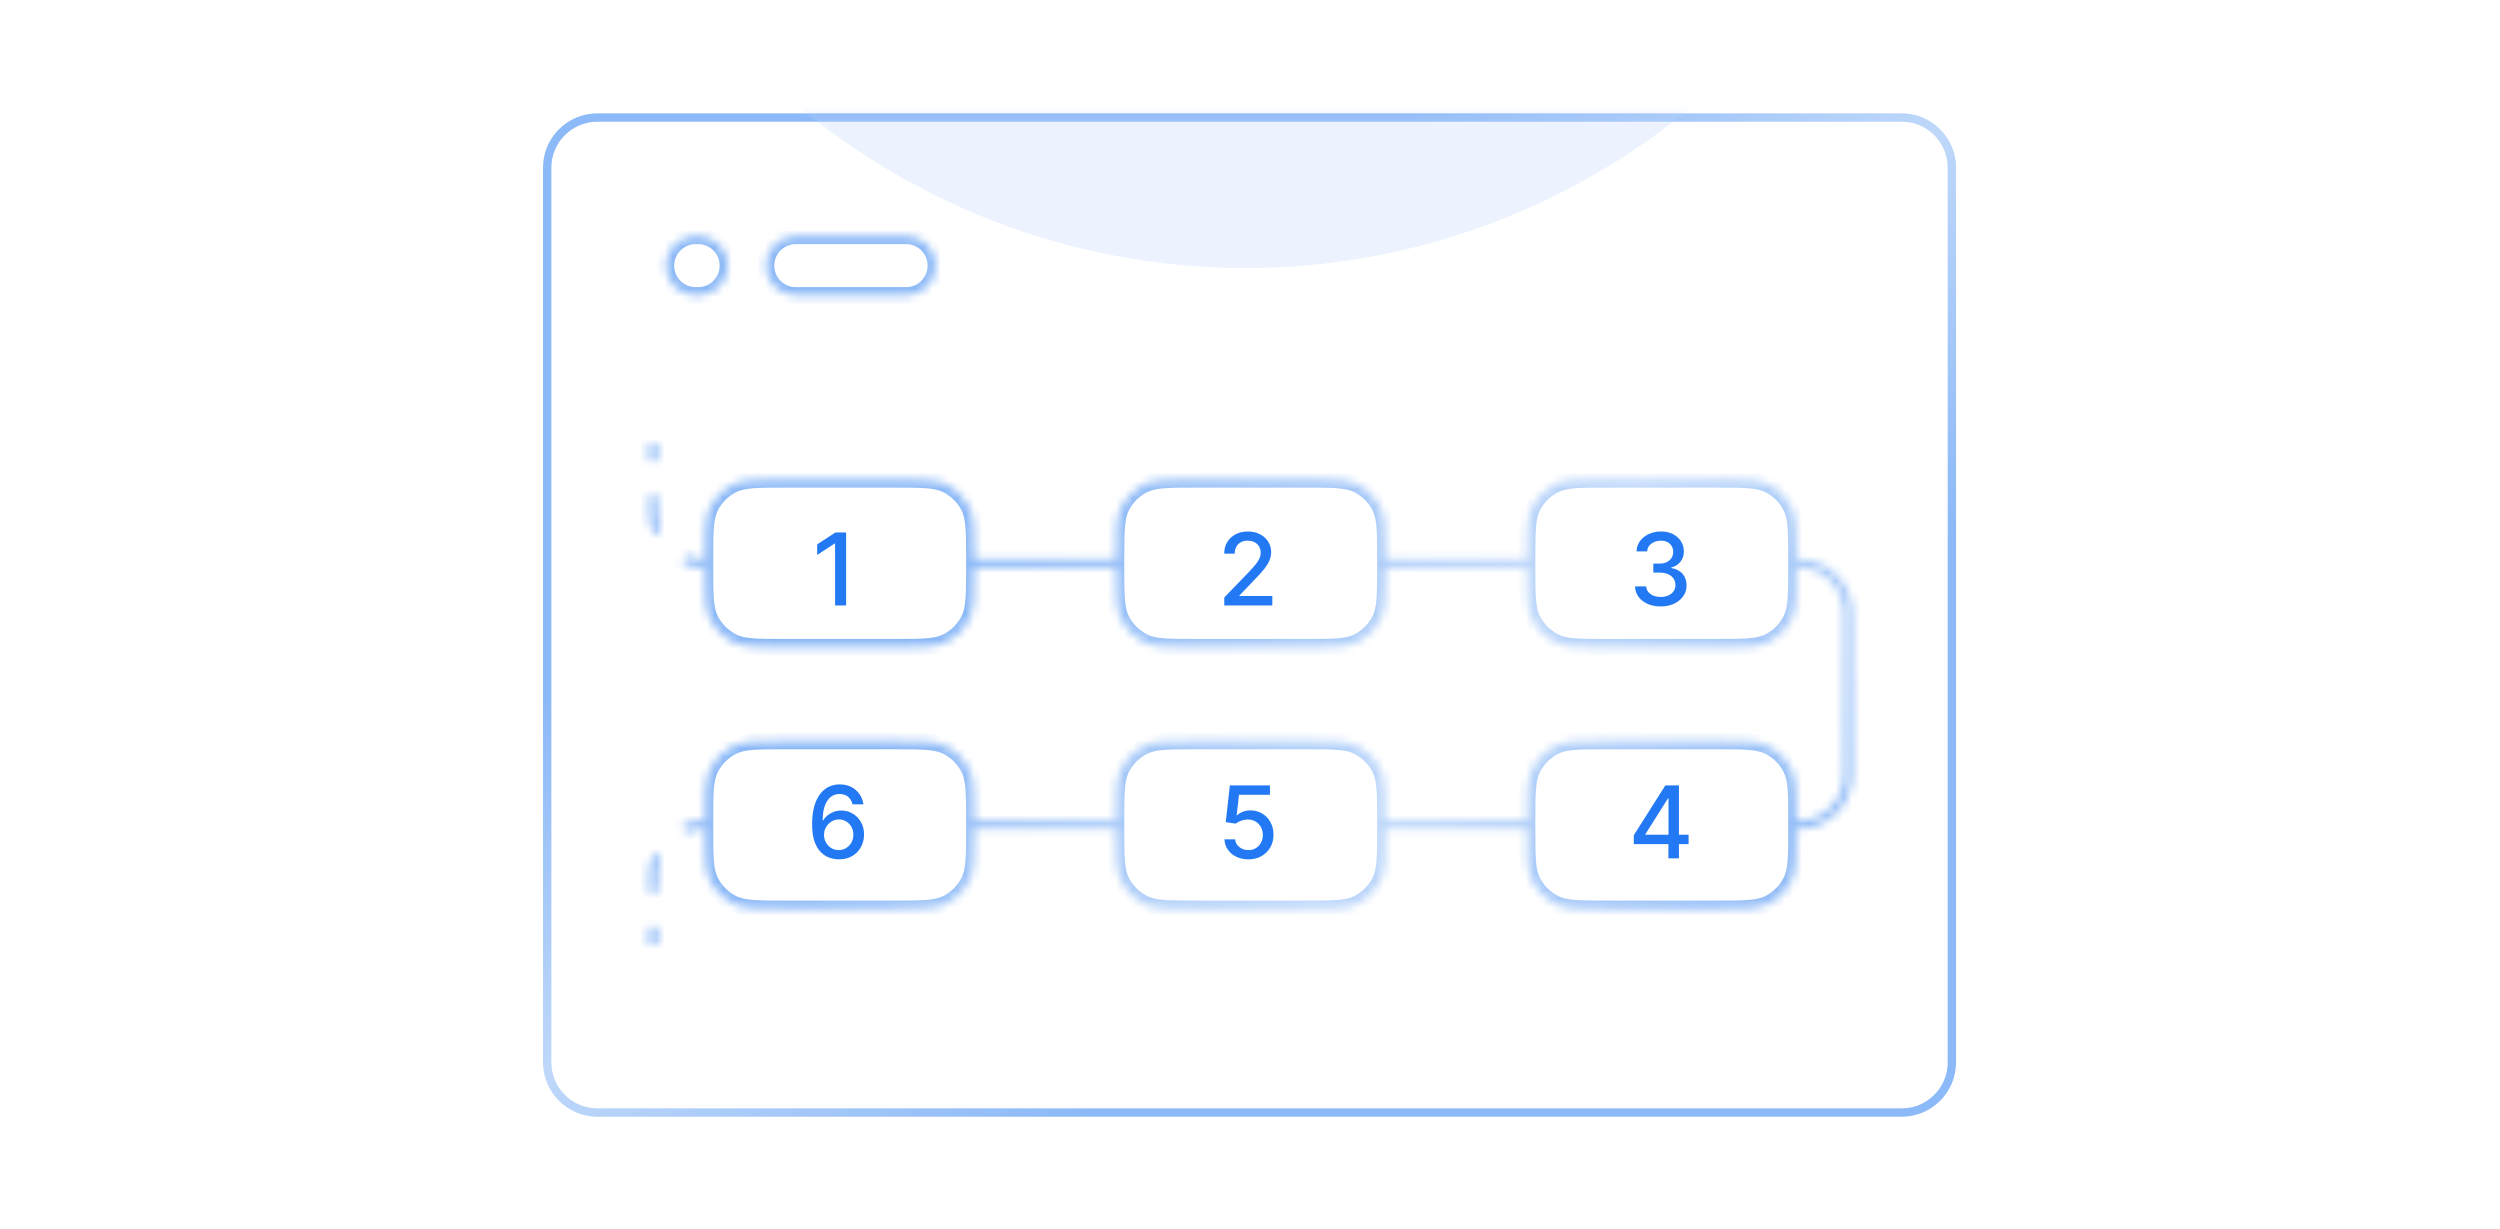 <svg width="299" height="147" viewBox="0 0 299 147" fill="none" xmlns="http://www.w3.org/2000/svg">
<path d="M65.444 20.058L65.445 127.058C65.445 130.371 68.131 133.058 71.445 133.058L227.444 133.058C230.758 133.058 233.444 130.371 233.444 127.058L233.444 20.058C233.444 16.744 230.758 14.058 227.444 14.058L71.444 14.058C68.131 14.058 65.444 16.744 65.444 20.058Z" stroke="url(#paint0_linear_2729_79892)"/>
<mask id="mask0_2729_79892" style="mask-type:alpha" maskUnits="userSpaceOnUse" x="64" y="13" width="170" height="121">
<path d="M65.448 20.058L65.448 127.058C65.448 130.371 68.135 133.058 71.448 133.058L227.448 133.058C230.762 133.058 233.448 130.371 233.448 127.058L233.448 20.058C233.448 16.744 230.762 14.058 227.448 14.058L71.448 14.058C68.135 14.058 65.448 16.744 65.448 20.058Z" fill="#0B0B0B" stroke="url(#paint1_linear_2729_79892)"/>
</mask>
<g mask="url(#mask0_2729_79892)">
<g opacity="0.3" filter="url(#filter0_f_2729_79892)">
<circle cx="148.948" cy="-51.442" r="83.5" fill="#BFD8FA"/>
</g>
</g>
<path d="M101.196 63.684V72.411H99.875V65.005H99.824L97.736 66.368V65.107L99.914 63.684H101.196Z" fill="#2279F3"/>
<path d="M146.424 72.411V71.457L149.378 68.397C149.693 68.064 149.953 67.773 150.157 67.523C150.365 67.27 150.52 67.031 150.622 66.803C150.724 66.576 150.775 66.334 150.775 66.079C150.775 65.789 150.707 65.539 150.571 65.329C150.434 65.116 150.248 64.952 150.013 64.839C149.777 64.722 149.511 64.664 149.216 64.664C148.903 64.664 148.63 64.728 148.397 64.856C148.165 64.984 147.986 65.164 147.861 65.397C147.736 65.63 147.673 65.903 147.673 66.215H146.416C146.416 65.684 146.538 65.219 146.782 64.822C147.027 64.424 147.362 64.116 147.788 63.897C148.214 63.675 148.699 63.565 149.241 63.565C149.79 63.565 150.272 63.674 150.69 63.893C151.111 64.109 151.439 64.404 151.674 64.779C151.91 65.151 152.028 65.572 152.028 66.04C152.028 66.364 151.967 66.681 151.845 66.991C151.726 67.3 151.517 67.645 151.218 68.026C150.92 68.404 150.505 68.863 149.974 69.403L148.24 71.218V71.282H152.169V72.411H146.424Z" fill="#2279F3"/>
<path d="M198.627 72.531C198.042 72.531 197.519 72.43 197.059 72.228C196.601 72.026 196.239 71.746 195.972 71.388C195.708 71.028 195.566 70.61 195.546 70.136H196.884C196.901 70.394 196.988 70.618 197.144 70.809C197.303 70.996 197.51 71.141 197.766 71.243C198.022 71.346 198.306 71.397 198.618 71.397C198.962 71.397 199.266 71.337 199.53 71.218C199.797 71.099 200.006 70.932 200.157 70.719C200.307 70.504 200.383 70.255 200.383 69.974C200.383 69.681 200.307 69.424 200.157 69.202C200.009 68.978 199.792 68.802 199.505 68.674C199.221 68.546 198.877 68.482 198.473 68.482H197.736V67.408H198.473C198.797 67.408 199.081 67.35 199.326 67.234C199.573 67.117 199.766 66.955 199.905 66.748C200.044 66.538 200.114 66.292 200.114 66.011C200.114 65.741 200.053 65.506 199.931 65.307C199.812 65.106 199.641 64.948 199.419 64.834C199.201 64.721 198.942 64.664 198.644 64.664C198.36 64.664 198.094 64.716 197.847 64.822C197.603 64.924 197.404 65.072 197.25 65.265C197.097 65.455 197.015 65.684 197.003 65.951H195.729C195.743 65.479 195.883 65.064 196.147 64.707C196.414 64.349 196.766 64.069 197.204 63.867C197.641 63.665 198.127 63.565 198.661 63.565C199.221 63.565 199.704 63.674 200.11 63.893C200.519 64.109 200.834 64.397 201.056 64.758C201.28 65.118 201.391 65.513 201.388 65.942C201.391 66.431 201.255 66.846 200.979 67.187C200.706 67.528 200.343 67.756 199.888 67.873V67.941C200.468 68.029 200.917 68.259 201.235 68.631C201.556 69.004 201.715 69.465 201.712 70.016C201.715 70.496 201.581 70.927 201.312 71.307C201.044 71.688 200.679 71.988 200.216 72.207C199.753 72.422 199.223 72.531 198.627 72.531Z" fill="#2279F3"/>
<path d="M195.405 100.955V99.889L199.177 93.932H200.016V95.5H199.483L196.786 99.77V99.838H201.955V100.955H195.405ZM199.543 102.659V100.631L199.552 100.145V93.932H200.8V102.659H199.543Z" fill="#2279F3"/>
<path d="M149.305 102.778C148.771 102.778 148.291 102.676 147.865 102.472C147.441 102.264 147.103 101.98 146.851 101.619C146.598 101.259 146.463 100.847 146.446 100.384H147.724C147.755 100.759 147.922 101.067 148.223 101.308C148.524 101.55 148.885 101.671 149.305 101.671C149.64 101.671 149.937 101.594 150.196 101.44C150.457 101.284 150.662 101.07 150.809 100.797C150.96 100.524 151.035 100.213 151.035 99.864C151.035 99.509 150.959 99.192 150.805 98.913C150.652 98.635 150.44 98.416 150.17 98.257C149.903 98.098 149.596 98.017 149.25 98.014C148.986 98.014 148.72 98.06 148.453 98.151C148.186 98.242 147.97 98.361 147.805 98.509L146.599 98.33L147.089 93.932H151.888V95.061H148.184L147.907 97.503H147.959C148.129 97.338 148.355 97.2 148.636 97.09C148.92 96.979 149.224 96.923 149.548 96.923C150.079 96.923 150.552 97.05 150.967 97.303C151.385 97.555 151.713 97.901 151.951 98.338C152.193 98.773 152.312 99.273 152.309 99.838C152.312 100.403 152.184 100.908 151.926 101.351C151.67 101.794 151.315 102.144 150.861 102.399C150.409 102.652 149.89 102.778 149.305 102.778Z" fill="#2279F3"/>
<path d="M100.311 102.778C99.922 102.773 99.538 102.702 99.161 102.565C98.786 102.429 98.445 102.202 98.138 101.884C97.831 101.565 97.585 101.138 97.401 100.601C97.219 100.064 97.128 99.394 97.128 98.59C97.128 97.828 97.203 97.152 97.354 96.561C97.507 95.97 97.727 95.472 98.014 95.065C98.301 94.656 98.648 94.345 99.054 94.132C99.46 93.919 99.916 93.813 100.422 93.813C100.942 93.813 101.403 93.915 101.807 94.119C102.21 94.324 102.537 94.607 102.787 94.967C103.04 95.328 103.2 95.739 103.269 96.199H101.969C101.881 95.835 101.706 95.538 101.445 95.308C101.183 95.078 100.842 94.963 100.422 94.963C99.783 94.963 99.284 95.242 98.926 95.798C98.571 96.355 98.392 97.129 98.389 98.121H98.453C98.604 97.874 98.788 97.663 99.007 97.49C99.229 97.314 99.476 97.179 99.749 97.085C100.024 96.989 100.314 96.94 100.618 96.94C101.124 96.94 101.581 97.064 101.99 97.311C102.402 97.555 102.73 97.894 102.975 98.325C103.219 98.757 103.341 99.251 103.341 99.808C103.341 100.365 103.215 100.869 102.962 101.321C102.712 101.773 102.359 102.131 101.905 102.395C101.45 102.656 100.919 102.784 100.311 102.778ZM100.307 101.671C100.642 101.671 100.942 101.588 101.206 101.423C101.47 101.259 101.679 101.037 101.832 100.759C101.986 100.48 102.063 100.169 102.063 99.825C102.063 99.49 101.987 99.185 101.837 98.909C101.689 98.634 101.484 98.415 101.223 98.253C100.965 98.091 100.669 98.01 100.337 98.01C100.084 98.01 99.85 98.058 99.634 98.155C99.421 98.251 99.233 98.385 99.071 98.555C98.909 98.726 98.781 98.922 98.688 99.144C98.597 99.362 98.551 99.594 98.551 99.838C98.551 100.165 98.626 100.467 98.777 100.746C98.93 101.024 99.139 101.249 99.403 101.419C99.671 101.587 99.972 101.671 100.307 101.671Z" fill="#2279F3"/>
<mask id="path-10-inside-1_2729_79892" fill="white">
<path d="M78.616 112.968H77.616V110.891H78.616V112.968ZM106.946 88.613C110.306 88.613 111.986 88.613 113.27 89.267C114.398 89.842 115.316 90.76 115.892 91.889C116.542 93.165 116.546 94.835 116.546 98.159H133.46V99.159H116.546C116.546 102.486 116.542 104.156 115.892 105.433C115.316 106.561 114.398 107.48 113.27 108.055C111.986 108.708 110.306 108.708 106.946 108.708H93.903C90.544 108.708 88.864 108.708 87.58 108.055C86.451 107.48 85.533 106.561 84.958 105.433C84.304 104.149 84.304 102.469 84.304 99.108V98.213C84.304 94.853 84.304 93.172 84.958 91.889C85.533 90.76 86.451 89.842 87.58 89.267C88.864 88.613 90.543 88.613 93.903 88.613H106.946ZM156.106 88.613C159.466 88.613 161.146 88.613 162.43 89.267C163.559 89.842 164.477 90.76 165.052 91.889C165.702 93.165 165.706 94.835 165.706 98.159H182.624V99.159H165.706C165.706 102.486 165.702 104.156 165.052 105.433C164.477 106.561 163.559 107.48 162.43 108.055C161.146 108.708 159.466 108.708 156.106 108.708H143.063C139.704 108.708 138.024 108.708 136.74 108.055C135.611 107.48 134.693 106.561 134.118 105.433C133.464 104.149 133.464 102.469 133.464 99.108V98.213C133.464 94.853 133.464 93.172 134.118 91.889C134.693 90.76 135.611 89.842 136.74 89.267C138.024 88.613 139.704 88.613 143.063 88.613H156.106ZM205.271 57.32C208.63 57.32 210.31 57.32 211.594 57.974C212.723 58.549 213.641 59.467 214.216 60.596C214.866 61.873 214.87 63.542 214.87 66.867H215.046C218.636 66.867 221.546 69.777 221.546 73.367V92.659C221.546 96.249 218.636 99.159 215.046 99.159H214.87C214.87 102.486 214.866 104.156 214.216 105.433C213.641 106.561 212.723 107.48 211.594 108.055C210.31 108.708 208.63 108.708 205.271 108.708H192.228C188.868 108.708 187.188 108.708 185.904 108.055C184.775 107.48 183.857 106.561 183.282 105.433C182.628 104.149 182.628 102.469 182.628 99.108V98.213C182.628 94.853 182.628 93.172 183.282 91.889C183.857 90.76 184.775 89.842 185.904 89.267C187.188 88.613 188.868 88.613 192.228 88.613H205.271C208.63 88.613 210.31 88.613 211.594 89.267C212.723 89.842 213.641 90.76 214.216 91.889C214.866 93.165 214.87 94.835 214.87 98.159H215.046C218.083 98.159 220.546 95.697 220.546 92.659V73.367C220.546 70.33 218.083 67.867 215.046 67.867H214.87C214.87 71.193 214.866 72.863 214.216 74.14C213.641 75.269 212.723 76.186 211.594 76.762C210.31 77.415 208.63 77.415 205.271 77.415H192.228C188.868 77.415 187.188 77.415 185.904 76.762C184.775 76.186 183.857 75.269 183.282 74.14C182.628 72.856 182.628 71.176 182.628 67.815V66.92C182.628 63.56 182.628 61.879 183.282 60.596C183.857 59.467 184.775 58.549 185.904 57.974C187.188 57.32 188.868 57.32 192.228 57.32H205.271ZM79.033 102.554C78.765 103.202 78.616 103.913 78.616 104.659V106.736H77.616V104.659C77.616 103.779 77.791 102.938 78.109 102.171L79.033 102.554ZM84.162 99.159H84.116C83.37 99.159 82.659 99.308 82.011 99.576L81.628 98.652C82.395 98.334 83.236 98.159 84.116 98.159H84.162V99.159ZM84.3 99.159H84.254V98.159H84.3V99.159ZM106.946 57.32C110.306 57.32 111.986 57.32 113.27 57.974C114.398 58.549 115.316 59.467 115.892 60.596C116.542 61.872 116.546 63.542 116.546 66.866H133.464C133.464 63.542 133.468 61.872 134.118 60.596C134.693 59.467 135.611 58.549 136.74 57.974C138.024 57.32 139.704 57.32 143.063 57.32H156.106C159.466 57.32 161.146 57.32 162.43 57.974C163.559 58.549 164.477 59.467 165.052 60.596C165.702 61.872 165.706 63.542 165.706 66.866H182.624V67.866H165.706C165.706 71.193 165.702 72.863 165.052 74.14C164.477 75.269 163.559 76.186 162.43 76.762C161.146 77.415 159.466 77.415 156.106 77.415H143.063C139.704 77.415 138.024 77.415 136.74 76.762C135.611 76.186 134.693 75.269 134.118 74.14C133.468 72.863 133.464 71.193 133.464 67.866H116.546C116.546 71.193 116.542 72.863 115.892 74.14C115.316 75.269 114.398 76.186 113.27 76.762C111.986 77.415 110.306 77.415 106.946 77.415H93.903C90.544 77.415 88.864 77.415 87.58 76.762C86.451 76.186 85.533 75.269 84.958 74.14C84.304 72.856 84.304 71.176 84.304 67.815V66.92C84.304 63.56 84.304 61.879 84.958 60.596C85.533 59.467 86.451 58.549 87.58 57.974C88.864 57.32 90.543 57.32 93.903 57.32H106.946ZM82.011 66.449C82.659 66.718 83.37 66.866 84.116 66.866H84.162V67.866H84.116C83.236 67.866 82.395 67.691 81.628 67.373L82.011 66.449ZM84.3 67.866H84.254V66.866H84.3V67.866ZM78.616 61.366C78.616 62.113 78.765 62.824 79.033 63.472L78.109 63.855C77.791 63.087 77.616 62.247 77.616 61.366V59.289H78.616V61.366ZM78.616 55.135H77.616V53.058H78.616V55.135ZM83.496 28.198C85.47 28.198 87.069 29.798 87.069 31.771C87.069 33.745 85.47 35.345 83.496 35.345H83.205C81.232 35.345 79.632 33.745 79.632 31.771C79.632 29.798 81.232 28.198 83.205 28.198H83.496ZM108.369 28.198C110.343 28.198 111.942 29.798 111.942 31.771C111.942 33.745 110.343 35.345 108.369 35.345H95.174C93.2 35.345 91.601 33.745 91.601 31.771C91.601 29.798 93.2 28.198 95.174 28.198H108.369Z"/>
</mask>
<path d="M78.616 112.968V113.968H79.616V112.968H78.616ZM77.616 112.968H76.616V113.968H77.616V112.968ZM77.616 110.891V109.891H76.616V110.891H77.616ZM78.616 110.891H79.616V109.891H78.616V110.891ZM106.946 88.613V87.613V88.613ZM113.27 89.267L113.724 88.376L113.723 88.376L113.27 89.267ZM115.892 91.889L116.783 91.435L116.783 91.435L115.892 91.889ZM116.546 98.159L115.546 98.159L115.546 99.159H116.546V98.159ZM133.46 98.159H134.46V97.159H133.46V98.159ZM133.46 99.159V100.159H134.46V99.159H133.46ZM116.546 99.159V98.159H115.546L115.546 99.159L116.546 99.159ZM115.892 105.433L116.783 105.887L116.783 105.887L115.892 105.433ZM113.27 108.055L113.723 108.946L113.724 108.946L113.27 108.055ZM106.946 108.708V109.708V108.708ZM93.903 108.708V109.708V108.708ZM87.58 108.055L87.126 108.946L87.126 108.946L87.58 108.055ZM84.958 105.433L84.067 105.887L84.067 105.887L84.958 105.433ZM84.958 91.889L84.067 91.435L84.067 91.435L84.958 91.889ZM87.58 89.267L87.126 88.376L87.126 88.376L87.58 89.267ZM93.903 88.613V87.613V88.613ZM156.106 88.613V87.613V88.613ZM162.43 89.267L162.884 88.376L162.884 88.376L162.43 89.267ZM165.052 91.889L165.943 91.435L165.943 91.435L165.052 91.889ZM165.706 98.159L164.706 98.159L164.706 99.159H165.706V98.159ZM182.624 98.159H183.624V97.159H182.624V98.159ZM182.624 99.159V100.159H183.624V99.159H182.624ZM165.706 99.159V98.159H164.706L164.706 99.159L165.706 99.159ZM165.052 105.433L165.943 105.887L165.943 105.887L165.052 105.433ZM162.43 108.055L162.884 108.946L162.884 108.946L162.43 108.055ZM156.106 108.708V109.708V108.708ZM143.063 108.708V109.708V108.708ZM136.74 108.055L136.286 108.946L136.286 108.946L136.74 108.055ZM134.118 105.433L133.227 105.887L133.227 105.887L134.118 105.433ZM134.118 91.889L133.227 91.435L133.227 91.435L134.118 91.889ZM136.74 89.267L136.286 88.376L136.286 88.376L136.74 89.267ZM143.063 88.613V87.613V88.613ZM205.271 57.32V56.32V57.32ZM211.594 57.974L212.048 57.083L212.048 57.083L211.594 57.974ZM214.216 60.596L215.107 60.142L215.107 60.142L214.216 60.596ZM214.87 66.867L213.87 66.867V67.867H214.87V66.867ZM215.046 66.867V65.867V66.867ZM221.546 73.367H222.546H221.546ZM221.546 92.659H222.546H221.546ZM215.046 99.159V100.159V99.159ZM214.87 99.159V98.159H213.87V99.159L214.87 99.159ZM214.216 105.433L215.107 105.887L215.107 105.887L214.216 105.433ZM211.594 108.055L212.048 108.946L212.048 108.946L211.594 108.055ZM205.271 108.708V109.708V108.708ZM192.228 108.708V109.708V108.708ZM185.904 108.055L185.45 108.946L185.45 108.946L185.904 108.055ZM183.282 105.433L182.391 105.887L182.391 105.887L183.282 105.433ZM183.282 91.889L182.391 91.435L182.391 91.435L183.282 91.889ZM185.904 89.267L185.45 88.376L185.45 88.376L185.904 89.267ZM192.228 88.613V87.613V88.613ZM205.271 88.613V87.613V88.613ZM211.594 89.267L212.048 88.376L212.048 88.376L211.594 89.267ZM214.216 91.889L215.107 91.435L215.107 91.435L214.216 91.889ZM214.87 98.159L213.87 98.159V99.159H214.87V98.159ZM215.046 98.159V99.159V98.159ZM220.546 92.659H221.546H220.546ZM220.546 73.367H221.546H220.546ZM215.046 67.867V66.867V67.867ZM214.87 67.867V66.867H213.87V67.867L214.87 67.867ZM214.216 74.14L215.107 74.594L215.107 74.594L214.216 74.14ZM211.594 76.762L212.048 77.653L212.048 77.653L211.594 76.762ZM205.271 77.415V78.415V77.415ZM192.228 77.415V78.415V77.415ZM185.904 76.762L185.45 77.653L185.45 77.653L185.904 76.762ZM183.282 74.14L182.391 74.594L182.391 74.594L183.282 74.14ZM183.282 60.596L182.391 60.142L182.391 60.142L183.282 60.596ZM185.904 57.974L185.45 57.083L185.45 57.083L185.904 57.974ZM192.228 57.32V56.32V57.32ZM79.033 102.554L79.957 102.937L80.34 102.013L79.416 101.63L79.033 102.554ZM78.616 104.659H77.616H78.616ZM78.616 106.736V107.736H79.616V106.736H78.616ZM77.616 106.736H76.616V107.736H77.616V106.736ZM77.616 104.659H76.616H77.616ZM78.109 102.171L78.492 101.247L77.569 100.864L77.186 101.788L78.109 102.171ZM84.162 99.159V100.159H85.162V99.159H84.162ZM84.116 99.159V98.159V99.159ZM82.011 99.576L81.087 99.959L81.47 100.883L82.394 100.5L82.011 99.576ZM81.628 98.652L81.245 97.729L80.321 98.112L80.704 99.035L81.628 98.652ZM84.116 98.159V97.159V98.159ZM84.162 98.159H85.162V97.159H84.162V98.159ZM84.3 99.159V100.159H85.3V99.159H84.3ZM84.254 99.159H83.254V100.159H84.254V99.159ZM84.254 98.159V97.159H83.254V98.159H84.254ZM84.3 98.159H85.3V97.159H84.3V98.159ZM106.946 57.32V56.32V57.32ZM113.27 57.974L113.724 57.083L113.723 57.083L113.27 57.974ZM115.892 60.596L116.783 60.142L116.783 60.142L115.892 60.596ZM116.546 66.866L115.546 66.866L115.546 67.866H116.546V66.866ZM133.464 66.866V67.866H134.464L134.464 66.866L133.464 66.866ZM134.118 60.596L133.227 60.142L133.227 60.142L134.118 60.596ZM136.74 57.974L136.286 57.083L136.286 57.083L136.74 57.974ZM143.063 57.32V56.32V57.32ZM156.106 57.32V56.32V57.32ZM162.43 57.974L162.884 57.083L162.884 57.083L162.43 57.974ZM165.052 60.596L165.943 60.142L165.943 60.142L165.052 60.596ZM165.706 66.866L164.706 66.866L164.706 67.866H165.706V66.866ZM182.624 66.866H183.624V65.866H182.624V66.866ZM182.624 67.866V68.866H183.624V67.866H182.624ZM165.706 67.866V66.866H164.706L164.706 67.866L165.706 67.866ZM165.052 74.14L165.943 74.594L165.943 74.594L165.052 74.14ZM162.43 76.762L162.884 77.653L162.884 77.653L162.43 76.762ZM156.106 77.415V78.415V77.415ZM143.063 77.415V78.415V77.415ZM136.74 76.762L136.286 77.653L136.286 77.653L136.74 76.762ZM134.118 74.14L133.227 74.594L133.227 74.594L134.118 74.14ZM133.464 67.866L134.464 67.866L134.464 66.866H133.464V67.866ZM116.546 67.866V66.866H115.546L115.546 67.866L116.546 67.866ZM115.892 74.14L116.783 74.594L116.783 74.594L115.892 74.14ZM113.27 76.762L113.723 77.653L113.724 77.653L113.27 76.762ZM106.946 77.415V78.415V77.415ZM93.903 77.415V78.415V77.415ZM87.58 76.762L87.126 77.653L87.126 77.653L87.58 76.762ZM84.958 74.14L84.067 74.594L84.067 74.594L84.958 74.14ZM84.958 60.596L84.067 60.142L84.067 60.142L84.958 60.596ZM87.58 57.974L87.126 57.083L87.126 57.083L87.58 57.974ZM93.903 57.32V56.32V57.32ZM82.011 66.449L82.394 65.525L81.47 65.142L81.087 66.066L82.011 66.449ZM84.116 66.866V67.866V66.866ZM84.162 66.866H85.162V65.866H84.162V66.866ZM84.162 67.866V68.866H85.162V67.866H84.162ZM84.116 67.866V68.866V67.866ZM81.628 67.373L80.704 66.99L80.321 67.914L81.245 68.297L81.628 67.373ZM84.3 67.866V68.866H85.3V67.866H84.3ZM84.254 67.866H83.254V68.866H84.254V67.866ZM84.254 66.866V65.866H83.254V66.866H84.254ZM84.3 66.866H85.3V65.866H84.3V66.866ZM78.616 61.366H77.616V61.366H78.616ZM79.033 63.472L79.416 64.395L80.34 64.013L79.957 63.089L79.033 63.472ZM78.109 63.855L77.186 64.237L77.569 65.161L78.492 64.778L78.109 63.855ZM77.616 61.366H76.616H77.616ZM77.616 59.289V58.289H76.616V59.289H77.616ZM78.616 59.289H79.616V58.289H78.616V59.289ZM78.616 55.135V56.135H79.616V55.135H78.616ZM77.616 55.135H76.616V56.135H77.616V55.135ZM77.616 53.058V52.058H76.616V53.058H77.616ZM78.616 53.058H79.616V52.058H78.616V53.058ZM87.069 31.771H88.069V31.771L87.069 31.771ZM83.205 35.345L83.205 36.345H83.205V35.345ZM79.632 31.771L78.632 31.771V31.771H79.632ZM83.205 28.198V27.198H83.205L83.205 28.198ZM108.369 28.198L108.369 27.198H108.369V28.198ZM111.942 31.771H112.942V31.771L111.942 31.771ZM108.369 35.345V36.345H108.369L108.369 35.345ZM95.174 35.345L95.174 36.345H95.174V35.345ZM91.601 31.771L90.601 31.771V31.771H91.601ZM95.174 28.198V27.198H95.174L95.174 28.198ZM78.616 112.968V111.968H77.616V112.968V113.968H78.616V112.968ZM77.616 112.968H78.616V110.891H77.616H76.616V112.968H77.616ZM77.616 110.891V111.891H78.616V110.891V109.891H77.616V110.891ZM78.616 110.891H77.616V112.968H78.616H79.616V110.891H78.616ZM106.946 88.613V89.613C108.643 89.613 109.855 89.614 110.805 89.692C111.744 89.768 112.338 89.915 112.816 90.158L113.27 89.267L113.723 88.376C112.917 87.965 112.03 87.785 110.968 87.698C109.917 87.612 108.61 87.613 106.946 87.613V88.613ZM113.27 89.267L112.816 90.158C113.756 90.637 114.521 91.402 115.001 92.343L115.892 91.889L116.783 91.435C116.111 90.118 115.041 89.047 113.724 88.376L113.27 89.267ZM115.892 91.889L115.001 92.343C115.242 92.817 115.389 93.408 115.466 94.338C115.544 95.28 115.546 96.481 115.546 98.159L116.546 98.159L117.546 98.159C117.546 96.513 117.546 95.216 117.459 94.173C117.372 93.118 117.191 92.237 116.783 91.435L115.892 91.889ZM116.546 98.159V99.159H133.46V98.159V97.159H116.546V98.159ZM133.46 98.159H132.46V99.159H133.46H134.46V98.159H133.46ZM133.46 99.159V98.159H116.546V99.159V100.159H133.46V99.159ZM116.546 99.159L115.546 99.159C115.546 100.838 115.544 102.04 115.466 102.982C115.389 103.913 115.243 104.504 115.001 104.979L115.892 105.433L116.783 105.887C117.191 105.084 117.372 104.202 117.459 103.147C117.546 102.103 117.546 100.807 117.546 99.159L116.546 99.159ZM115.892 105.433L115.001 104.979C114.521 105.919 113.756 106.684 112.816 107.164L113.27 108.055L113.724 108.946C115.041 108.275 116.111 107.204 116.783 105.887L115.892 105.433ZM113.27 108.055L112.816 107.164C112.338 107.407 111.744 107.553 110.805 107.63C109.855 107.707 108.643 107.708 106.946 107.708V108.708V109.708C108.61 109.708 109.917 109.709 110.968 109.623C112.03 109.537 112.917 109.356 113.723 108.946L113.27 108.055ZM106.946 108.708V107.708H93.903V108.708V109.708H106.946V108.708ZM93.903 108.708V107.708C92.207 107.708 90.995 107.707 90.044 107.63C89.106 107.553 88.511 107.407 88.034 107.164L87.58 108.055L87.126 108.946C87.932 109.356 88.82 109.537 89.882 109.623C90.932 109.709 92.24 109.708 93.903 109.708V108.708ZM87.58 108.055L88.034 107.164C87.093 106.684 86.328 105.919 85.849 104.979L84.958 105.433L84.067 105.887C84.738 107.204 85.809 108.275 87.126 108.946L87.58 108.055ZM84.958 105.433L85.849 104.979C85.606 104.501 85.459 103.907 85.382 102.968C85.305 102.017 85.304 100.805 85.304 99.108H84.304H83.304C83.304 100.772 83.303 102.08 83.389 103.131C83.476 104.193 83.656 105.08 84.067 105.887L84.958 105.433ZM84.304 99.108H85.304V98.213H84.304H83.304V99.108H84.304ZM84.304 98.213H85.304C85.304 96.516 85.305 95.304 85.382 94.353C85.459 93.415 85.606 92.82 85.849 92.343L84.958 91.889L84.067 91.435C83.656 92.241 83.476 93.128 83.389 94.191C83.303 95.241 83.304 96.549 83.304 98.213H84.304ZM84.958 91.889L85.849 92.343C86.328 91.402 87.093 90.637 88.034 90.158L87.58 89.267L87.126 88.376C85.809 89.047 84.738 90.118 84.067 91.435L84.958 91.889ZM87.58 89.267L88.034 90.158C88.511 89.915 89.106 89.768 90.044 89.692C90.995 89.614 92.207 89.613 93.903 89.613V88.613V87.613C92.24 87.613 90.932 87.612 89.882 87.698C88.82 87.785 87.932 87.965 87.126 88.376L87.58 89.267ZM93.903 88.613V89.613H106.946V88.613V87.613H93.903V88.613ZM156.106 88.613V89.613C157.803 89.613 159.015 89.614 159.965 89.692C160.904 89.768 161.499 89.915 161.976 90.158L162.43 89.267L162.884 88.376C162.077 87.965 161.19 87.785 160.128 87.698C159.077 87.612 157.77 87.613 156.106 87.613V88.613ZM162.43 89.267L161.976 90.158C162.916 90.637 163.681 91.402 164.161 92.343L165.052 91.889L165.943 91.435C165.272 90.118 164.201 89.047 162.884 88.376L162.43 89.267ZM165.052 91.889L164.161 92.343C164.403 92.817 164.549 93.408 164.626 94.338C164.704 95.28 164.706 96.481 164.706 98.159L165.706 98.159L166.706 98.159C166.706 96.513 166.706 95.216 166.619 94.173C166.532 93.118 166.351 92.237 165.943 91.435L165.052 91.889ZM165.706 98.159V99.159H182.624V98.159V97.159H165.706V98.159ZM182.624 98.159H181.624V99.159H182.624H183.624V98.159H182.624ZM182.624 99.159V98.159H165.706V99.159V100.159H182.624V99.159ZM165.706 99.159L164.706 99.159C164.706 100.838 164.704 102.04 164.626 102.982C164.549 103.913 164.403 104.504 164.161 104.979L165.052 105.433L165.943 105.887C166.351 105.084 166.532 104.202 166.619 103.147C166.706 102.103 166.706 100.807 166.706 99.159L165.706 99.159ZM165.052 105.433L164.161 104.979C163.681 105.919 162.916 106.684 161.976 107.164L162.43 108.055L162.884 108.946C164.201 108.275 165.272 107.204 165.943 105.887L165.052 105.433ZM162.43 108.055L161.976 107.164C161.499 107.407 160.904 107.553 159.965 107.63C159.015 107.707 157.803 107.708 156.106 107.708V108.708V109.708C157.77 109.708 159.077 109.709 160.128 109.623C161.19 109.537 162.077 109.356 162.884 108.946L162.43 108.055ZM156.106 108.708V107.708H143.063V108.708V109.708H156.106V108.708ZM143.063 108.708V107.708C141.367 107.708 140.155 107.707 139.205 107.63C138.266 107.553 137.671 107.407 137.194 107.164L136.74 108.055L136.286 108.946C137.093 109.356 137.98 109.537 139.042 109.623C140.092 109.709 141.4 109.708 143.063 109.708V108.708ZM136.74 108.055L137.194 107.164C136.254 106.684 135.489 105.919 135.009 104.979L134.118 105.433L133.227 105.887C133.898 107.204 134.969 108.275 136.286 108.946L136.74 108.055ZM134.118 105.433L135.009 104.979C134.766 104.501 134.619 103.907 134.542 102.968C134.465 102.017 134.464 100.805 134.464 99.108H133.464H132.464C132.464 100.772 132.463 102.08 132.549 103.131C132.636 104.193 132.816 105.08 133.227 105.887L134.118 105.433ZM133.464 99.108H134.464V98.213H133.464H132.464V99.108H133.464ZM133.464 98.213H134.464C134.464 96.516 134.465 95.304 134.542 94.353C134.619 93.415 134.766 92.82 135.009 92.343L134.118 91.889L133.227 91.435C132.816 92.241 132.636 93.128 132.549 94.191C132.463 95.241 132.464 96.549 132.464 98.213H133.464ZM134.118 91.889L135.009 92.343C135.489 91.402 136.254 90.637 137.194 90.158L136.74 89.267L136.286 88.376C134.969 89.047 133.898 90.118 133.227 91.435L134.118 91.889ZM136.74 89.267L137.194 90.158C137.671 89.915 138.266 89.768 139.205 89.692C140.155 89.614 141.367 89.613 143.063 89.613V88.613V87.613C141.4 87.613 140.092 87.612 139.042 87.698C137.98 87.785 137.093 87.965 136.286 88.376L136.74 89.267ZM143.063 88.613V89.613H156.106V88.613V87.613H143.063V88.613ZM205.271 57.32V58.32C206.967 58.32 208.179 58.321 209.129 58.398C210.068 58.475 210.663 58.622 211.14 58.865L211.594 57.974L212.048 57.083C211.241 56.672 210.354 56.492 209.292 56.405C208.242 56.319 206.934 56.32 205.271 56.32V57.32ZM211.594 57.974L211.14 58.865C212.08 59.344 212.845 60.109 213.325 61.05L214.216 60.596L215.107 60.142C214.436 58.825 213.365 57.754 212.048 57.083L211.594 57.974ZM214.216 60.596L213.325 61.05C213.567 61.525 213.713 62.115 213.79 63.046C213.868 63.988 213.87 65.189 213.87 66.867L214.87 66.867L215.87 66.867C215.87 65.221 215.87 63.924 215.783 62.881C215.696 61.826 215.515 60.944 215.107 60.142L214.216 60.596ZM214.87 66.867V67.867H215.046V66.867V65.867H214.87V66.867ZM215.046 66.867V67.867C218.083 67.867 220.546 70.33 220.546 73.367H221.546H222.546C222.546 69.225 219.188 65.867 215.046 65.867V66.867ZM221.546 73.367H220.546V92.659H221.546H222.546V73.367H221.546ZM221.546 92.659H220.546C220.546 95.697 218.083 98.159 215.046 98.159V99.159V100.159C219.188 100.159 222.546 96.801 222.546 92.659H221.546ZM215.046 99.159V98.159H214.87V99.159V100.159H215.046V99.159ZM214.87 99.159L213.87 99.159C213.87 100.838 213.868 102.04 213.79 102.982C213.713 103.913 213.567 104.504 213.325 104.979L214.216 105.433L215.107 105.887C215.516 105.084 215.696 104.202 215.784 103.147C215.87 102.103 215.87 100.807 215.87 99.159L214.87 99.159ZM214.216 105.433L213.325 104.979C212.845 105.919 212.08 106.684 211.14 107.164L211.594 108.055L212.048 108.946C213.365 108.275 214.436 107.204 215.107 105.887L214.216 105.433ZM211.594 108.055L211.14 107.164C210.663 107.407 210.068 107.553 209.129 107.63C208.179 107.707 206.967 107.708 205.271 107.708V108.708V109.708C206.934 109.708 208.242 109.709 209.292 109.623C210.354 109.537 211.241 109.356 212.048 108.946L211.594 108.055ZM205.271 108.708V107.708H192.228V108.708V109.708H205.271V108.708ZM192.228 108.708V107.708C190.531 107.708 189.319 107.707 188.369 107.63C187.43 107.553 186.835 107.407 186.358 107.164L185.904 108.055L185.45 108.946C186.257 109.356 187.144 109.537 188.206 109.623C189.257 109.709 190.564 109.708 192.228 109.708V108.708ZM185.904 108.055L186.358 107.164C185.418 106.684 184.653 105.919 184.173 104.979L183.282 105.433L182.391 105.887C183.062 107.204 184.133 108.275 185.45 108.946L185.904 108.055ZM183.282 105.433L184.173 104.979C183.93 104.501 183.783 103.907 183.707 102.968C183.629 102.017 183.628 100.805 183.628 99.108H182.628H181.628C181.628 100.772 181.627 102.08 181.713 103.131C181.8 104.193 181.98 105.08 182.391 105.887L183.282 105.433ZM182.628 99.108H183.628V98.213H182.628H181.628V99.108H182.628ZM182.628 98.213H183.628C183.628 96.516 183.629 95.304 183.707 94.353C183.783 93.415 183.93 92.82 184.173 92.343L183.282 91.889L182.391 91.435C181.98 92.241 181.8 93.128 181.713 94.191C181.627 95.241 181.628 96.549 181.628 98.213H182.628ZM183.282 91.889L184.173 92.343C184.653 91.402 185.418 90.637 186.358 90.158L185.904 89.267L185.45 88.376C184.133 89.047 183.062 90.118 182.391 91.435L183.282 91.889ZM185.904 89.267L186.358 90.158C186.835 89.915 187.43 89.768 188.369 89.692C189.319 89.614 190.531 89.613 192.228 89.613V88.613V87.613C190.564 87.613 189.256 87.612 188.206 87.698C187.144 87.785 186.257 87.965 185.45 88.376L185.904 89.267ZM192.228 88.613V89.613H205.271V88.613V87.613H192.228V88.613ZM205.271 88.613V89.613C206.967 89.613 208.179 89.614 209.129 89.692C210.068 89.768 210.663 89.915 211.14 90.158L211.594 89.267L212.048 88.376C211.241 87.965 210.354 87.785 209.292 87.698C208.242 87.612 206.934 87.613 205.271 87.613V88.613ZM211.594 89.267L211.14 90.158C212.08 90.637 212.845 91.402 213.325 92.343L214.216 91.889L215.107 91.435C214.436 90.118 213.365 89.047 212.048 88.376L211.594 89.267ZM214.216 91.889L213.325 92.343C213.567 92.817 213.713 93.408 213.79 94.338C213.868 95.28 213.87 96.481 213.87 98.159L214.87 98.159L215.87 98.159C215.87 96.513 215.87 95.216 215.783 94.173C215.696 93.118 215.515 92.237 215.107 91.435L214.216 91.889ZM214.87 98.159V99.159H215.046V98.159V97.159H214.87V98.159ZM215.046 98.159V99.159C218.636 99.159 221.546 96.249 221.546 92.659H220.546H219.546C219.546 95.144 217.531 97.159 215.046 97.159V98.159ZM220.546 92.659H221.546V73.367H220.546H219.546V92.659H220.546ZM220.546 73.367H221.546C221.546 69.777 218.636 66.867 215.046 66.867V67.867V68.867C217.531 68.867 219.546 70.882 219.546 73.367H220.546ZM215.046 67.867V66.867H214.87V67.867V68.867H215.046V67.867ZM214.87 67.867L213.87 67.867C213.87 69.546 213.868 70.747 213.79 71.689C213.713 72.62 213.567 73.211 213.325 73.686L214.216 74.14L215.107 74.594C215.515 73.792 215.696 72.909 215.784 71.854C215.87 70.811 215.87 69.514 215.87 67.867L214.87 67.867ZM214.216 74.14L213.325 73.686C212.845 74.626 212.08 75.391 211.14 75.871L211.594 76.762L212.048 77.653C213.365 76.982 214.436 75.911 215.107 74.594L214.216 74.14ZM211.594 76.762L211.14 75.871C210.663 76.114 210.068 76.26 209.129 76.337C208.179 76.414 206.967 76.415 205.271 76.415V77.415V78.415C206.934 78.415 208.242 78.416 209.292 78.33C210.354 78.244 211.241 78.063 212.048 77.653L211.594 76.762ZM205.271 77.415V76.415H192.228V77.415V78.415H205.271V77.415ZM192.228 77.415V76.415C190.531 76.415 189.319 76.414 188.369 76.337C187.43 76.26 186.835 76.114 186.358 75.871L185.904 76.762L185.45 77.653C186.257 78.064 187.144 78.244 188.206 78.33C189.257 78.416 190.564 78.415 192.228 78.415V77.415ZM185.904 76.762L186.358 75.871C185.418 75.391 184.653 74.626 184.173 73.686L183.282 74.14L182.391 74.594C183.062 75.911 184.133 76.982 185.45 77.653L185.904 76.762ZM183.282 74.14L184.173 73.686C183.93 73.208 183.783 72.614 183.707 71.675C183.629 70.725 183.628 69.512 183.628 67.815H182.628H181.628C181.628 69.479 181.627 70.787 181.713 71.838C181.8 72.9 181.98 73.787 182.391 74.594L183.282 74.14ZM182.628 67.815H183.628V66.92H182.628H181.628V67.815H182.628ZM182.628 66.92H183.628C183.628 65.223 183.629 64.011 183.707 63.06C183.783 62.122 183.93 61.527 184.173 61.05L183.282 60.596L182.391 60.142C181.98 60.948 181.8 61.835 181.713 62.898C181.627 63.948 181.628 65.256 181.628 66.92H182.628ZM183.282 60.596L184.173 61.05C184.653 60.109 185.418 59.344 186.358 58.865L185.904 57.974L185.45 57.083C184.133 57.754 183.062 58.825 182.391 60.142L183.282 60.596ZM185.904 57.974L186.358 58.865C186.835 58.622 187.43 58.475 188.369 58.398C189.319 58.321 190.531 58.32 192.228 58.32V57.32V56.32C190.564 56.32 189.256 56.319 188.206 56.405C187.144 56.492 186.257 56.672 185.45 57.083L185.904 57.974ZM192.228 57.32V58.32H205.271V57.32V56.32H192.228V57.32ZM79.033 102.554L78.109 102.171C77.791 102.938 77.616 103.779 77.616 104.659H78.616H79.616C79.616 104.046 79.738 103.465 79.957 102.937L79.033 102.554ZM78.616 104.659H77.616V106.736H78.616H79.616V104.659H78.616ZM78.616 106.736V105.736H77.616V106.736V107.736H78.616V106.736ZM77.616 106.736H78.616V104.659H77.616H76.616V106.736H77.616ZM77.616 104.659H78.616C78.616 103.912 78.765 103.202 79.033 102.554L78.109 102.171L77.186 101.788C76.818 102.674 76.616 103.645 76.616 104.659H77.616ZM78.109 102.171L77.727 103.095L78.65 103.478L79.033 102.554L79.416 101.63L78.492 101.247L78.109 102.171ZM84.162 99.159V98.159H84.116V99.159V100.159H84.162V99.159ZM84.116 99.159V98.159C83.236 98.159 82.395 98.334 81.628 98.652L82.011 99.576L82.394 100.5C82.922 100.281 83.503 100.159 84.116 100.159V99.159ZM82.011 99.576L82.935 99.193L82.552 98.269L81.628 98.652L80.704 99.035L81.087 99.959L82.011 99.576ZM81.628 98.652L82.011 99.576C82.659 99.308 83.369 99.159 84.116 99.159V98.159V97.159C83.102 97.159 82.131 97.361 81.245 97.729L81.628 98.652ZM84.116 98.159V99.159H84.162V98.159V97.159H84.116V98.159ZM84.162 98.159H83.162V99.159H84.162H85.162V98.159H84.162ZM84.3 99.159V98.159H84.254V99.159V100.159H84.3V99.159ZM84.254 99.159H85.254V98.159H84.254H83.254V99.159H84.254ZM84.254 98.159V99.159H84.3V98.159V97.159H84.254V98.159ZM84.3 98.159H83.3V99.159H84.3H85.3V98.159H84.3ZM106.946 57.32V58.32C108.643 58.32 109.855 58.321 110.805 58.398C111.744 58.475 112.338 58.622 112.816 58.865L113.27 57.974L113.723 57.083C112.917 56.672 112.03 56.492 110.968 56.405C109.917 56.319 108.61 56.32 106.946 56.32V57.32ZM113.27 57.974L112.816 58.865C113.756 59.344 114.521 60.109 115.001 61.05L115.892 60.596L116.783 60.142C116.111 58.825 115.041 57.754 113.724 57.083L113.27 57.974ZM115.892 60.596L115.001 61.05C115.242 61.524 115.389 62.115 115.466 63.046C115.544 63.987 115.546 65.188 115.546 66.866L116.546 66.866L117.546 66.866C117.546 65.22 117.546 63.923 117.459 62.88C117.372 61.826 117.191 60.944 116.783 60.142L115.892 60.596ZM116.546 66.866V67.866H133.464V66.866V65.866H116.546V66.866ZM133.464 66.866L134.464 66.866C134.464 65.188 134.466 63.987 134.544 63.046C134.621 62.115 134.767 61.524 135.009 61.05L134.118 60.596L133.227 60.142C132.819 60.944 132.638 61.826 132.551 62.88C132.464 63.923 132.464 65.22 132.464 66.866L133.464 66.866ZM134.118 60.596L135.009 61.05C135.489 60.109 136.254 59.344 137.194 58.865L136.74 57.974L136.286 57.083C134.969 57.754 133.898 58.825 133.227 60.142L134.118 60.596ZM136.74 57.974L137.194 58.865C137.671 58.622 138.266 58.475 139.205 58.398C140.155 58.321 141.367 58.32 143.063 58.32V57.32V56.32C141.4 56.32 140.092 56.319 139.042 56.405C137.98 56.492 137.093 56.672 136.286 57.083L136.74 57.974ZM143.063 57.32V58.32H156.106V57.32V56.32H143.063V57.32ZM156.106 57.32V58.32C157.803 58.32 159.015 58.321 159.965 58.398C160.904 58.475 161.499 58.622 161.976 58.865L162.43 57.974L162.884 57.083C162.077 56.672 161.19 56.492 160.128 56.405C159.077 56.319 157.77 56.32 156.106 56.32V57.32ZM162.43 57.974L161.976 58.865C162.916 59.344 163.681 60.109 164.161 61.05L165.052 60.596L165.943 60.142C165.272 58.825 164.201 57.754 162.884 57.083L162.43 57.974ZM165.052 60.596L164.161 61.05C164.403 61.524 164.549 62.115 164.626 63.046C164.704 63.987 164.706 65.188 164.706 66.866L165.706 66.866L166.706 66.866C166.706 65.22 166.706 63.923 166.619 62.88C166.532 61.826 166.351 60.944 165.943 60.142L165.052 60.596ZM165.706 66.866V67.866H182.624V66.866V65.866H165.706V66.866ZM182.624 66.866H181.624V67.866H182.624H183.624V66.866H182.624ZM182.624 67.866V66.866H165.706V67.866V68.866H182.624V67.866ZM165.706 67.866L164.706 67.866C164.706 69.545 164.704 70.747 164.626 71.689C164.549 72.62 164.403 73.211 164.161 73.686L165.052 74.14L165.943 74.594C166.351 73.791 166.532 72.909 166.619 71.854C166.706 70.811 166.706 69.513 166.706 67.866L165.706 67.866ZM165.052 74.14L164.161 73.686C163.681 74.626 162.916 75.391 161.976 75.871L162.43 76.762L162.884 77.653C164.201 76.982 165.272 75.911 165.943 74.594L165.052 74.14ZM162.43 76.762L161.976 75.871C161.499 76.114 160.904 76.26 159.965 76.337C159.015 76.414 157.803 76.415 156.106 76.415V77.415V78.415C157.77 78.415 159.077 78.416 160.128 78.33C161.19 78.244 162.077 78.063 162.884 77.653L162.43 76.762ZM156.106 77.415V76.415H143.063V77.415V78.415H156.106V77.415ZM143.063 77.415V76.415C141.367 76.415 140.155 76.414 139.205 76.337C138.266 76.26 137.671 76.114 137.194 75.871L136.74 76.762L136.286 77.653C137.093 78.064 137.98 78.244 139.042 78.33C140.092 78.416 141.4 78.415 143.063 78.415V77.415ZM136.74 76.762L137.194 75.871C136.254 75.391 135.489 74.626 135.009 73.686L134.118 74.14L133.227 74.594C133.898 75.911 134.969 76.982 136.286 77.653L136.74 76.762ZM134.118 74.14L135.009 73.686C134.767 73.211 134.621 72.62 134.544 71.689C134.466 70.747 134.464 69.545 134.464 67.866L133.464 67.866L132.464 67.866C132.464 69.513 132.464 70.811 132.55 71.854C132.638 72.909 132.818 73.791 133.227 74.594L134.118 74.14ZM133.464 67.866V66.866H116.546V67.866V68.866H133.464V67.866ZM116.546 67.866L115.546 67.866C115.546 69.545 115.544 70.747 115.466 71.689C115.389 72.62 115.243 73.211 115.001 73.686L115.892 74.14L116.783 74.594C117.191 73.791 117.372 72.909 117.459 71.854C117.546 70.811 117.546 69.513 117.546 67.866L116.546 67.866ZM115.892 74.14L115.001 73.686C114.521 74.626 113.756 75.391 112.816 75.871L113.27 76.762L113.724 77.653C115.041 76.982 116.111 75.911 116.783 74.594L115.892 74.14ZM113.27 76.762L112.816 75.871C112.338 76.114 111.744 76.26 110.805 76.337C109.855 76.414 108.643 76.415 106.946 76.415V77.415V78.415C108.61 78.415 109.917 78.416 110.968 78.33C112.03 78.244 112.917 78.063 113.723 77.653L113.27 76.762ZM106.946 77.415V76.415H93.903V77.415V78.415H106.946V77.415ZM93.903 77.415V76.415C92.207 76.415 90.995 76.414 90.044 76.337C89.106 76.26 88.511 76.114 88.034 75.871L87.58 76.762L87.126 77.653C87.932 78.064 88.82 78.244 89.882 78.33C90.932 78.416 92.24 78.415 93.903 78.415V77.415ZM87.58 76.762L88.034 75.871C87.093 75.391 86.328 74.626 85.849 73.686L84.958 74.14L84.067 74.594C84.738 75.911 85.809 76.982 87.126 77.653L87.58 76.762ZM84.958 74.14L85.849 73.686C85.606 73.208 85.459 72.614 85.382 71.675C85.305 70.725 85.304 69.512 85.304 67.815H84.304H83.304C83.304 69.479 83.303 70.787 83.389 71.838C83.476 72.9 83.656 73.787 84.067 74.594L84.958 74.14ZM84.304 67.815H85.304V66.92H84.304H83.304V67.815H84.304ZM84.304 66.92H85.304C85.304 65.223 85.305 64.011 85.382 63.06C85.459 62.122 85.606 61.527 85.849 61.05L84.958 60.596L84.067 60.142C83.656 60.948 83.476 61.835 83.389 62.898C83.303 63.948 83.304 65.256 83.304 66.92H84.304ZM84.958 60.596L85.849 61.05C86.328 60.109 87.093 59.344 88.034 58.865L87.58 57.974L87.126 57.083C85.809 57.754 84.738 58.825 84.067 60.142L84.958 60.596ZM87.58 57.974L88.034 58.865C88.511 58.622 89.106 58.475 90.044 58.398C90.995 58.321 92.207 58.32 93.903 58.32V57.32V56.32C92.24 56.32 90.932 56.319 89.882 56.405C88.82 56.492 87.932 56.672 87.126 57.083L87.58 57.974ZM93.903 57.32V58.32H106.946V57.32V56.32H93.903V57.32ZM82.011 66.449L81.628 67.373C82.395 67.691 83.236 67.866 84.116 67.866V66.866V65.866C83.503 65.866 82.922 65.745 82.394 65.525L82.011 66.449ZM84.116 66.866V67.866H84.162V66.866V65.866H84.116V66.866ZM84.162 66.866H83.162V67.866H84.162H85.162V66.866H84.162ZM84.162 67.866V66.866H84.116V67.866V68.866H84.162V67.866ZM84.116 67.866V66.866C83.369 66.866 82.659 66.718 82.011 66.449L81.628 67.373L81.245 68.297C82.131 68.664 83.102 68.866 84.116 68.866V67.866ZM81.628 67.373L82.552 67.756L82.935 66.832L82.011 66.449L81.087 66.066L80.704 66.99L81.628 67.373ZM84.3 67.866V66.866H84.254V67.866V68.866H84.3V67.866ZM84.254 67.866H85.254V66.866H84.254H83.254V67.866H84.254ZM84.254 66.866V67.866H84.3V66.866V65.866H84.254V66.866ZM84.3 66.866H83.3V67.866H84.3H85.3V66.866H84.3ZM78.616 61.366H77.616C77.616 62.246 77.791 63.087 78.109 63.855L79.033 63.472L79.957 63.089C79.738 62.56 79.616 61.979 79.616 61.366H78.616ZM79.033 63.472L78.65 62.548L77.727 62.931L78.109 63.855L78.492 64.778L79.416 64.395L79.033 63.472ZM78.109 63.855L79.033 63.471C78.765 62.824 78.616 62.113 78.616 61.366H77.616H76.616C76.616 62.38 76.818 63.351 77.186 64.237L78.109 63.855ZM77.616 61.366H78.616V59.289H77.616H76.616V61.366H77.616ZM77.616 59.289V60.289H78.616V59.289V58.289H77.616V59.289ZM78.616 59.289H77.616V61.366H78.616H79.616V59.289H78.616ZM78.616 55.135V54.135H77.616V55.135V56.135H78.616V55.135ZM77.616 55.135H78.616V53.058H77.616H76.616V55.135H77.616ZM77.616 53.058V54.058H78.616V53.058V52.058H77.616V53.058ZM78.616 53.058H77.616V55.135H78.616H79.616V53.058H78.616ZM83.496 28.198V29.198C84.917 29.198 86.069 30.35 86.069 31.771L87.069 31.771L88.069 31.771C88.069 29.246 86.022 27.198 83.496 27.198V28.198ZM87.069 31.771H86.069C86.069 33.193 84.917 34.345 83.496 34.345V35.345V36.345C86.022 36.345 88.069 34.297 88.069 31.771H87.069ZM83.496 35.345V34.345H83.205V35.345V36.345H83.496V35.345ZM83.205 35.345L83.205 34.345C81.784 34.345 80.632 33.193 80.632 31.771H79.632H78.632C78.632 34.297 80.679 36.345 83.205 36.345L83.205 35.345ZM79.632 31.771L80.632 31.771C80.632 30.35 81.784 29.198 83.205 29.198L83.205 28.198L83.205 27.198C80.679 27.198 78.632 29.246 78.632 31.771L79.632 31.771ZM83.205 28.198V29.198H83.496V28.198V27.198H83.205V28.198ZM108.369 28.198L108.369 29.198C109.79 29.198 110.942 30.35 110.942 31.771L111.942 31.771L112.942 31.771C112.942 29.246 110.895 27.198 108.369 27.198L108.369 28.198ZM111.942 31.771H110.942C110.942 33.193 109.79 34.345 108.369 34.345L108.369 35.345L108.369 36.345C110.895 36.345 112.942 34.297 112.942 31.771H111.942ZM108.369 35.345V34.345H95.174V35.345V36.345H108.369V35.345ZM95.174 35.345L95.174 34.345C93.753 34.345 92.601 33.193 92.601 31.771H91.601H90.601C90.601 34.297 92.648 36.345 95.174 36.345L95.174 35.345ZM91.601 31.771L92.601 31.771C92.601 30.35 93.753 29.198 95.174 29.198L95.174 28.198L95.174 27.198C92.648 27.198 90.601 29.246 90.601 31.771L91.601 31.771ZM95.174 28.198V29.198H108.369V28.198V27.198H95.174V28.198Z" fill="url(#paint2_linear_2729_79892)" mask="url(#path-10-inside-1_2729_79892)"/>
<defs>
<filter id="filter0_f_2729_79892" x="-34.552" y="-234.942" width="367" height="367" filterUnits="userSpaceOnUse" color-interpolation-filters="sRGB">
<feFlood flood-opacity="0" result="BackgroundImageFix"/>
<feBlend mode="normal" in="SourceGraphic" in2="BackgroundImageFix" result="shape"/>
<feGaussianBlur stdDeviation="50" result="effect1_foregroundBlur_2729_79892"/>
</filter>
<linearGradient id="paint0_linear_2729_79892" x1="74.999" y1="17.206" x2="173.086" y2="162.519" gradientUnits="userSpaceOnUse">
<stop offset="0.284" stop-color="#8CB9F7"/>
<stop offset="0.495" stop-color="#BFD8FA"/>
<stop offset="0.726" stop-color="#8CB9F7"/>
</linearGradient>
<linearGradient id="paint1_linear_2729_79892" x1="75.002" y1="17.206" x2="173.09" y2="162.519" gradientUnits="userSpaceOnUse">
<stop offset="0.284" stop-color="#2279F3"/>
<stop offset="0.495" stop-color="#52D7FF"/>
<stop offset="0.726" stop-color="#2279F3"/>
</linearGradient>
<linearGradient id="paint2_linear_2729_79892" x1="257.974" y1="160.337" x2="79.918" y2="20.847" gradientUnits="userSpaceOnUse">
<stop offset="0.284" stop-color="#8CB9F7"/>
<stop offset="0.495" stop-color="#BFD8FA"/>
<stop offset="0.726" stop-color="#8CB9F7"/>
</linearGradient>
</defs>
</svg>
